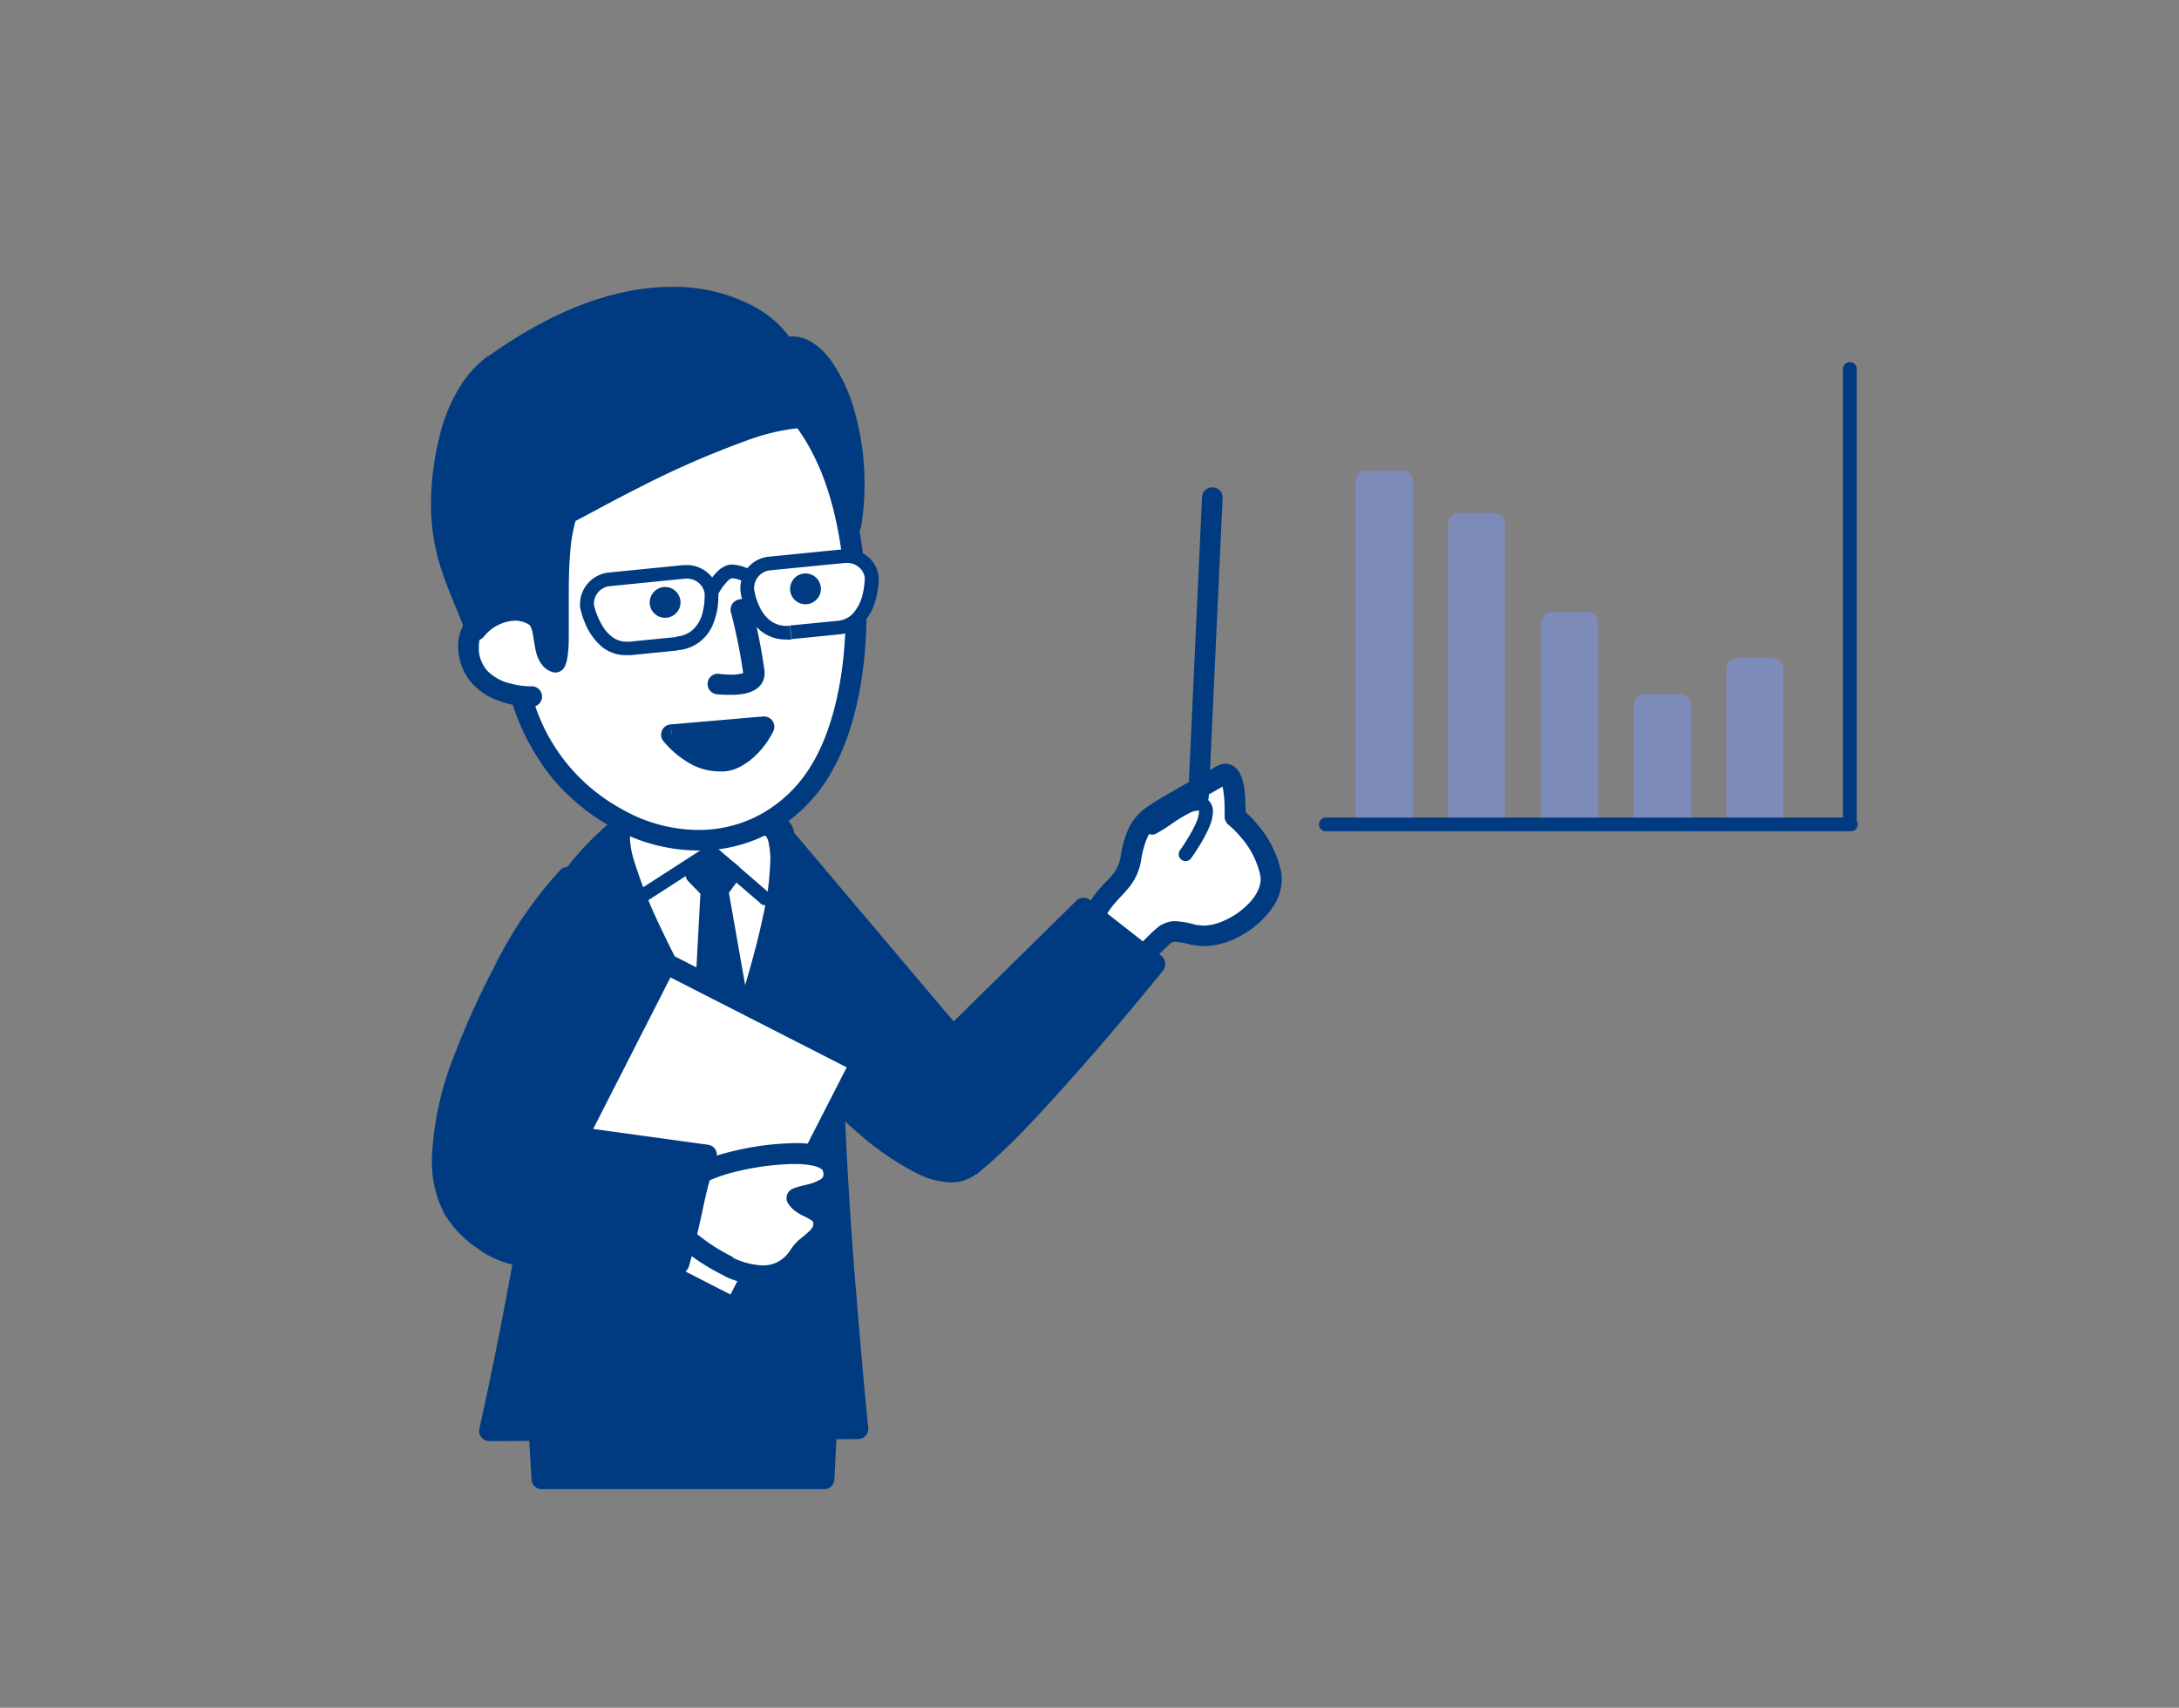 <svg id="レイヤー_1" data-name="レイヤー 1" xmlns="http://www.w3.org/2000/svg" viewBox="0 0 273 214"><rect x="0" y="0" width="273" height="214" fill="#808080" stroke="none"/><defs><style>.cls-1{opacity:0.8;}.cls-2{fill:none;}.cls-3{fill:#fff;}.cls-4{fill:#003b82;}.cls-5{fill:#7d8bba;}</style></defs><g class="cls-1"><rect class="cls-2" width="273" height="214"/></g><path class="cls-3" d="M149.73,117.14c3.57,1,10.29-3.45,9.43-7.74a13.36,13.36,0,0,0-4.46-7.06s.31-6.5-1.76-5.23c-1.7,1-6.86,3.84-8.52,5-2,1.42-2.39,3.19-2.8,5.48s-1.82,3.25-3.24,5c-1.19,1.48-2,3.6-3.8,4.5-.86.43,6.58,4.77,6.58,4.77s4.07-4.51,4.92-4.94S147.37,116.5,149.73,117.14Z"/><path class="cls-4" d="M149.73,117.14l.34-1.24a3.21,3.21,0,0,0,.75.09,6.24,6.24,0,0,0,2.28-.51,9.79,9.79,0,0,0,3.43-2.34,6,6,0,0,0,1.06-1.52,3.38,3.38,0,0,0,.35-1.45,2.21,2.21,0,0,0-.05-.51,10.73,10.73,0,0,0-2.28-4.58,14,14,0,0,0-1.21-1.3l-.37-.33-.1-.08h0a1.31,1.31,0,0,1-.5-1.09v0c0-.11,0-.39,0-.76a15.58,15.58,0,0,0-.19-2.59,3,3,0,0,0-.24-.81l0,0h0l.16-.11-.14.13,0,0,.16-.11-.14.13.39-.4-.22.51a.55.55,0,0,1-.17-.11l.39-.4-.22.51.27-.63v.69a.82.82,0,0,1-.27-.06l.27-.63v.16l.17.5a.52.52,0,0,1-.17,0v-.53l.17.5-.07-.19.09.18h0l-.07-.19.09.18h0c-.9.56-2.61,1.51-4.32,2.48l-2.43,1.41c-.72.44-1.34.83-1.7,1.08a4.32,4.32,0,0,0-1.56,1.88,12.54,12.54,0,0,0-.73,2.79,7.16,7.16,0,0,1-1.5,3.31c-.67.83-1.36,1.46-2,2.25-.51.62-1,1.5-1.63,2.4a10.1,10.1,0,0,1-1.09,1.33,5.85,5.85,0,0,1-1.52,1.11l-.51-1,1,.64a1,1,0,0,1-.45.4l-.51-1,1,.64-1-.65h1.18a1.22,1.22,0,0,1-.2.65l-1-.65h.11l1-.41a1.08,1.08,0,0,1,.08.41h-1.07l1-.41-.68.28.61-.41a1.11,1.11,0,0,1,.07.13l-.68.28.61-.41-.23.15.22-.16h0l-.23.15.22-.16,0,0a3.63,3.63,0,0,0,.45.4c.4.32,1,.72,1.58,1.13.92.61,1.95,1.26,2.75,1.74.4.25.75.45,1,.59l.38.23-.65,1.11-1-.86s1-1.14,2.17-2.34c.57-.6,1.16-1.21,1.69-1.71.26-.26.5-.48.73-.67a3.92,3.92,0,0,1,.33-.27,2.51,2.51,0,0,1,.38-.24,4.57,4.57,0,0,1,.77-.31,3.1,3.1,0,0,1,.92-.13,11.62,11.62,0,0,1,2.88.56l-.34,1.24-.34,1.24a10.14,10.14,0,0,0-2.2-.46l-.21,0-.32.14-.22-.44.25.43h0l-.22-.44.25.43,0-.07,0,.07h0l0-.07,0,.07a2.76,2.76,0,0,0-.34.28c-.32.27-.75.7-1.21,1.16-.69.71-1.45,1.51-2,2.14l-.71.78-.28.3a1.27,1.27,0,0,1-1.6.25s-1.68-1-3.37-2.07c-.85-.54-1.7-1.11-2.37-1.62a10.27,10.27,0,0,1-.89-.75,3.26,3.26,0,0,1-.36-.43,2,2,0,0,1-.18-.33,1.4,1.4,0,0,1-.12-.58,1.42,1.42,0,0,1,.23-.76A1.3,1.3,0,0,1,134,116a3.46,3.46,0,0,0,.85-.63,10.3,10.3,0,0,0,1.19-1.58c.41-.62.82-1.3,1.34-1.95.78-1,1.49-1.61,2-2.23a4.65,4.65,0,0,0,1-2.17,14.59,14.59,0,0,1,.9-3.37,6.86,6.86,0,0,1,2.43-2.94c.47-.34,1.12-.74,1.87-1.19,1.14-.67,2.5-1.45,3.75-2.16s2.37-1.34,3-1.71a2.28,2.28,0,0,1,1.18-.36,1.91,1.91,0,0,1,1.16.39,2.36,2.36,0,0,1,.58.66,4.08,4.08,0,0,1,.48,1.2A11.23,11.23,0,0,1,156,99.8c0,.62.06,1.21.06,1.67s0,.91,0,.93l-1.29-.06.79-1a14.15,14.15,0,0,1,2.11,2.13,13.25,13.25,0,0,1,2.82,5.7,5,5,0,0,1,.1,1,6.33,6.33,0,0,1-1,3.32,11.33,11.33,0,0,1-3.86,3.61,9.82,9.82,0,0,1-4.82,1.46,5.34,5.34,0,0,1-1.43-.18Z"/><path class="cls-3" d="M144.36,103.66c1.67-.77,5.13-4,6.45-2.75s-2.27,6.14-2.27,6.14"/><path class="cls-4" d="M144,102.88a9.46,9.46,0,0,0,1.14-.68c.69-.46,1.51-1,2.34-1.53a9.68,9.68,0,0,1,1.25-.62,3.66,3.66,0,0,1,1.31-.28,1.9,1.9,0,0,1,1.36.51,1.83,1.83,0,0,1,.45.7,2.16,2.16,0,0,1,.12.74,5.41,5.41,0,0,1-.47,1.93,17.69,17.69,0,0,1-1.43,2.65c-.46.74-.83,1.24-.84,1.25a.85.85,0,0,1-1.2.19.86.86,0,0,1-.19-1.2l0,0a22.85,22.85,0,0,0,1.32-2.07,11.44,11.44,0,0,0,.76-1.53,3.64,3.64,0,0,0,.3-1.18,1.11,1.11,0,0,0,0-.18h0l0,0,0,0h0l0,0,0,0s0,0-.19,0a2.52,2.52,0,0,0-1,.3,18.65,18.65,0,0,0-2.21,1.34,17.81,17.81,0,0,1-2.11,1.31.86.86,0,0,1-.72-1.56Z"/><line class="cls-3" x1="150.16" y1="99.8" x2="151.89" y2="62.36"/><path class="cls-4" d="M148.87,99.74,150.6,62.3a1.29,1.29,0,1,1,2.58.12l-1.74,37.44a1.29,1.29,0,0,1-1.34,1.23,1.3,1.3,0,0,1-1.23-1.35"/><path class="cls-4" d="M121.52,146.12c-7.2,5.65-28.75-21.53-28.75-21.53l5.93-19.11,20.69,24.45,16.37-16.11,8.94,7S129,140.21,121.52,146.12Z"/><path class="cls-4" d="M121.52,146.12l.8,1a5.11,5.11,0,0,1-3.19,1.05A10.21,10.21,0,0,1,115,147.1a36,36,0,0,1-7.73-5.33,116.39,116.39,0,0,1-10.65-10.7c-2.89-3.25-4.81-5.66-4.82-5.68a1.31,1.31,0,0,1-.22-1.18l5.93-19.11a1.29,1.29,0,0,1,1-.88,1.27,1.27,0,0,1,1.24.43L119.48,128l15.37-15.13a1.28,1.28,0,0,1,1.7-.1l8.94,7a1.29,1.29,0,0,1,.49.87,1.35,1.35,0,0,1-.28,1s-3.93,4.88-8.8,10.5c-2.44,2.8-5.11,5.8-7.65,8.47a71.9,71.9,0,0,1-6.93,6.58l-.8-1-.8-1a68.86,68.86,0,0,0,6.66-6.32c3.76-3.95,7.84-8.66,11-12.38,1.57-1.85,2.9-3.47,3.85-4.61l1.09-1.34.39-.48,1,.8-.8,1-8-6.26-15.57,15.32a1.29,1.29,0,0,1-1.89-.09L99.24,108.1,94,125l-1.23-.38,1-.8.2.25a151.37,151.37,0,0,0,10.67,11.83,64,64,0,0,0,8,6.86,21.79,21.79,0,0,0,3.64,2.13,7.4,7.4,0,0,0,2.86.74,2.44,2.44,0,0,0,1.59-.5Z"/><path class="cls-4" d="M104.25,129.77c.47,22.86,3.26,49.24,3.26,49.24l-46.19.26s7.62-33.82,6.95-45.11c-.72-12.42-3.11-19.61,9-30.21,4.92-4.31,20.26-3.07,20.9.56C100.08,115.39,104,116.38,104.25,129.77Z"/><path class="cls-4" d="M104.25,129.77l1.28,0c.24,11.39,1,23.68,1.81,33.12.38,4.72.74,8.72,1,11.55.14,1.41.25,2.53.32,3.29l.12,1.17a1.26,1.26,0,0,1-.32,1,1.28,1.28,0,0,1-1,.43l-46.2.26A1.29,1.29,0,0,1,60.06,179s.11-.48.3-1.35c.67-3,2.34-10.85,3.84-19.25.75-4.2,1.46-8.54,2-12.51A84.72,84.72,0,0,0,67,135.68c0-.53,0-1,0-1.45-.24-4.15-.68-7.76-.68-11.21a22.59,22.59,0,0,1,2-9.89c1.52-3.28,4.08-6.56,8.18-10.15a11.94,11.94,0,0,1,5.09-2.37,27.63,27.63,0,0,1,6.29-.69,26.88,26.88,0,0,1,7.34,1,10.24,10.24,0,0,1,2.71,1.21,4.84,4.84,0,0,1,1,.92,2.87,2.87,0,0,1,.58,1.29c.93,5.3,2.3,8.09,3.58,11.45a35.94,35.94,0,0,1,1.68,5.71,46.4,46.4,0,0,1,.82,8.29l-1.28,0-1.29,0a44.59,44.59,0,0,0-.77-7.83,42.76,42.76,0,0,0-2.52-7.73,44.06,44.06,0,0,1-2.75-9.5.57.57,0,0,0-.09-.15,2.89,2.89,0,0,0-1-.71,13.39,13.39,0,0,0-3.41-1,26.48,26.48,0,0,0-4.59-.38,25.11,25.11,0,0,0-5.68.61,9.5,9.5,0,0,0-4,1.81c-3.93,3.43-6.22,6.42-7.54,9.29A20.13,20.13,0,0,0,68.88,123c0,3.23.43,6.82.68,11.06,0,.5,0,1,0,1.6A95.43,95.43,0,0,1,68.5,148c-2,14.1-5.92,31.58-5.93,31.6l-1.25-.28V178l46.2-.26V179l-1.28.13s-2.8-26.41-3.27-49.35Z"/><path class="cls-3" d="M91,134.57s-16.51-28-12.94-31.07c3-2.56,17.67-1.3,19,.56C100.55,109.18,91,134.57,91,134.57Z"/><path class="cls-4" d="M91,134.57l-1.11.65s-3.38-5.72-6.76-12.29c-1.69-3.29-3.38-6.79-4.66-9.92a41.59,41.59,0,0,1-1.57-4.38,13,13,0,0,1-.63-3.56,4.31,4.31,0,0,1,.18-1.33,2.53,2.53,0,0,1,.77-1.21,5,5,0,0,1,1.63-.9A14.32,14.32,0,0,1,82,101a34.27,34.27,0,0,1,3.74-.19,45.39,45.39,0,0,1,7.44.6,20,20,0,0,1,2.88.69,7.29,7.29,0,0,1,1.09.47,2.76,2.76,0,0,1,.94.8,5.47,5.47,0,0,1,.8,2,12.15,12.15,0,0,1,.21,2.41A40,40,0,0,1,98,115.91,164.49,164.49,0,0,1,92.21,135a1.29,1.29,0,0,1-2.32.2l1.11-.65-1.2-.46.07-.2c.37-1,2-5.57,3.62-10.9.78-2.66,1.55-5.51,2.11-8.19a35.9,35.9,0,0,0,.91-7,8.69,8.69,0,0,0-.16-1.9A2.94,2.94,0,0,0,96,104.8l.38-.27-.33.33L96,104.8l.38-.27-.33.33.12-.13-.12.13h0l.12-.13-.12.13h0a2.69,2.69,0,0,0-.41-.21,10.85,10.85,0,0,0-1.66-.49,40.52,40.52,0,0,0-8.2-.81,27.62,27.62,0,0,0-4.43.32,10.12,10.12,0,0,0-1.58.39,3,3,0,0,0-.81.42l-.09-.1.12.07,0,0-.09-.1.12.07a1.37,1.37,0,0,0-.09.63,10.81,10.81,0,0,0,.52,2.84,59.42,59.42,0,0,0,3,7.67c2,4.27,4.4,8.87,6.34,12.38,1,1.76,1.81,3.25,2.41,4.3.3.52.54.94.71,1.22l.25.43-1.11.66-1.2-.46Z"/><path class="cls-4" d="M95.26,113.18,89,107.79l-9.15,5.9a.84.84,0,0,1-1.18-.25.86.86,0,0,1,.25-1.19L88.62,106a.86.86,0,0,1,1,.07l6.73,5.81a.86.86,0,1,1-1.12,1.3Z"/><polygon class="cls-4" points="91.59 109.41 89.69 108.02 87.17 109.53 89.06 111.49 87.97 134.54 94.03 134.41 90.01 111.55 91.59 109.41"/><path class="cls-4" d="M91.59,109.41l-.76,1-1.21-.89-.4.24.77.8a1.25,1.25,0,0,1,.36,1l-1,21.67,3.18-.06-3.76-21.38a1.3,1.3,0,0,1,.23-1l1.58-2.15,1,.77-.76,1,.76-1,1,.76-1.26,1.7,3.93,22.32a1.26,1.26,0,0,1-.27,1,1.23,1.23,0,0,1-1,.47l-6.06.13a1.26,1.26,0,0,1-1-.39,1.32,1.32,0,0,1-.37-1L87.75,112l-1.51-1.56a1.3,1.3,0,0,1-.35-1.06,1.28,1.28,0,0,1,.62-.94L89,106.91a1.3,1.3,0,0,1,1.43.07l1.89,1.39a1.25,1.25,0,0,1,.51.84,1.31,1.31,0,0,1-.23,1Z"/><polygon class="cls-4" points="104.04 170.33 103.3 185.33 67.88 185.33 66.98 170.33 104.04 170.33"/><path class="cls-4" d="M104,170.33l1.28.06-.74,15a1.27,1.27,0,0,1-1.28,1.22H67.87a1.28,1.28,0,0,1-1.28-1.21l-.89-15a1.27,1.27,0,0,1,.34-1A1.3,1.3,0,0,1,67,169H104a1.26,1.26,0,0,1,.93.4,1.28,1.28,0,0,1,.35.95l-1.28-.06v1.29H68.35l.74,12.43h33l.68-13.79,1.29.07v0Z"/><rect class="cls-5" x="217.62" y="83.76" width="4.55" height="18.69"/><path class="cls-5" d="M217.62,102.45v-1.29h3.26V85.05h-2v17.4h-1.29v0h-1.29V83.76a1.3,1.3,0,0,1,1.29-1.29h4.55a1.3,1.3,0,0,1,1.29,1.29v18.69a1.3,1.3,0,0,1-1.29,1.29h-4.55a1.3,1.3,0,0,1-1.29-1.29Z"/><rect class="cls-5" x="206.01" y="88.3" width="4.55" height="14.14"/><path class="cls-5" d="M206,102.45v-1.29h3.25V89.59h-2v12.86H206v0h-1.29V88.3A1.26,1.26,0,0,1,206,87h4.54a1.29,1.29,0,0,1,.91.37,1.31,1.31,0,0,1,.38.91v14.15a1.3,1.3,0,0,1-1.29,1.29H206a1.32,1.32,0,0,1-.92-.38,1.29,1.29,0,0,1-.37-.91Z"/><rect class="cls-5" x="194.39" y="77.95" width="4.55" height="24.5"/><path class="cls-5" d="M194.39,102.45v-1.29h3.26V79.24h-2v23.21h-1.29v0H193.1V78a1.3,1.3,0,0,1,1.29-1.29h4.55a1.31,1.31,0,0,1,.91.38,1.29,1.29,0,0,1,.37.91v24.5a1.29,1.29,0,0,1-.37.91,1.31,1.31,0,0,1-.91.38h-4.55a1.3,1.3,0,0,1-1.29-1.29Z"/><rect class="cls-5" x="182.77" y="65.57" width="4.55" height="36.87"/><path class="cls-5" d="M182.77,102.45v-1.29H186V66.86h-2v35.59h-1.29v0h-1.28V65.57a1.26,1.26,0,0,1,1.28-1.28h4.55a1.28,1.28,0,0,1,1.29,1.28v36.88a1.3,1.3,0,0,1-1.29,1.29h-4.55a1.28,1.28,0,0,1-1.28-1.29Z"/><rect class="cls-5" x="171.16" y="60.27" width="4.55" height="42.18"/><path class="cls-5" d="M171.16,102.45v-1.29h3.25V61.56h-2v40.89h-1.29v0h-1.29V60.27A1.3,1.3,0,0,1,171.16,59h4.54A1.3,1.3,0,0,1,177,60.27v42.18a1.3,1.3,0,0,1-1.29,1.29h-4.54a1.3,1.3,0,0,1-1.29-1.29Z"/><line class="cls-3" x1="231.76" y1="46.23" x2="231.76" y2="102.93"/><path class="cls-4" d="M232.62,46.23v56.7a.86.86,0,0,1-1.72,0V46.23a.86.86,0,0,1,1.72,0"/><line class="cls-3" x1="231.89" y1="103.31" x2="166.11" y2="103.31"/><path class="cls-4" d="M231.89,104.17H166.11a.86.86,0,0,1,0-1.72h65.78a.86.86,0,1,1,0,1.72"/><rect class="cls-3" x="70.5" y="128.69" width="34.55" height="27.33" transform="translate(-78.93 155.68) rotate(-62.91)"/><path class="cls-4" d="M67.75,151.51l.59-1.15,23.18,11.86,14.56-28.47L84,122.48,68.9,152.1l-1.15-.59.59-1.15-.59,1.15-1.15-.58,15.73-30.77a1.29,1.29,0,0,1,1.74-.56l24.33,12.45a1.29,1.29,0,0,1,.56,1.73L93.23,164.54a1.28,1.28,0,0,1-.75.64,1.27,1.27,0,0,1-1-.08L67.16,152.66a1.29,1.29,0,0,1-.56-1.73Z"/><path class="cls-3" d="M91.21,158.74c3.24,1.51,6.77,1.89,8.93-1.45.83-1.28,3-2.15,3.08-3.72.07-2.27-2.4-1.93-3.39-3.46,1.12-.56,5.55-.65,4.47-3.89-1.24-3.73-16.61-.35-17,1.35l-1.74,7.34A24.7,24.7,0,0,0,91.21,158.74Z"/><path class="cls-4" d="M91.21,158.74l.54-1.17a9.4,9.4,0,0,0,3.79,1,4,4,0,0,0,1.91-.44,4.3,4.3,0,0,0,1.61-1.54,6,6,0,0,1,1-1.17c.55-.47,1.08-.87,1.41-1.22a2,2,0,0,0,.34-.43.6.6,0,0,0,.08-.24v-.05a.92.92,0,0,0,0-.3.56.56,0,0,0-.18-.23,8.37,8.37,0,0,0-1.19-.64,6.18,6.18,0,0,1-.9-.56,3.8,3.8,0,0,1-.88-.94,1.27,1.27,0,0,1-.16-1,1.25,1.25,0,0,1,.66-.81,3.44,3.44,0,0,1,.71-.26c.4-.12.83-.21,1.25-.32a5.84,5.84,0,0,0,1.59-.62,1,1,0,0,0,.31-.3.55.55,0,0,0,.07-.3,1.67,1.67,0,0,0-.1-.53s0-.08-.14-.17a3.16,3.16,0,0,0-1.2-.45,11.7,11.7,0,0,0-2.22-.19A33.26,33.26,0,0,0,92,146.87a19.51,19.51,0,0,0-2.83.93,3.8,3.8,0,0,0-.7.36l-.06.05h0l-.26-.27.31.21,0,.06-.26-.27.31.21-.7-.48.82.2a1.13,1.13,0,0,1-.12.28l-.7-.48.82.2-1.75,7.34-1.25-.3.85-1a23.41,23.41,0,0,0,5.37,3.62l-.55,1.17-.54,1.17a25.92,25.92,0,0,1-6-4,1.29,1.29,0,0,1-.4-1.26L86,147.27a1.79,1.79,0,0,1,.42-.78,3.61,3.61,0,0,1,1-.72,13.05,13.05,0,0,1,2.29-.93,35.29,35.29,0,0,1,9.82-1.59,11.84,11.84,0,0,1,3.54.44,4.76,4.76,0,0,1,1.46.73,3,3,0,0,1,1,1.39,4.35,4.35,0,0,1,.23,1.35,3.15,3.15,0,0,1-.27,1.3,3.53,3.53,0,0,1-1.36,1.51,8.42,8.42,0,0,1-2.36.93l-.93.23-.31.09-.12,0-.58-1.15,1.08-.7a1.51,1.51,0,0,0,.52.45c.21.12.46.25.76.39a4.82,4.82,0,0,1,1.48,1,2.84,2.84,0,0,1,.62,1,3.46,3.46,0,0,1,.22,1.25v.13a3.21,3.21,0,0,1-.62,1.76,8.55,8.55,0,0,1-1.6,1.59,5.6,5.6,0,0,0-1.07,1,6.79,6.79,0,0,1-2.57,2.42,6.59,6.59,0,0,1-3.11.74,11.79,11.79,0,0,1-4.87-1.24Z"/><path class="cls-4" d="M71.15,109.88a49.91,49.91,0,0,0-8.16,12c-3.67,7.14-10.61,21.66-6.14,29.67,1.41,2.52,5,5.29,7.93,5.76,4.14.66,9.49.83,20.29,1,1.43-4.66,1.86-9,3.46-13.61l-18.8-2.6"/><path class="cls-4" d="M72.08,110.77a48.92,48.92,0,0,0-8,11.67A101.34,101.34,0,0,0,59.34,133a36.53,36.53,0,0,0-2.65,12.09A11.73,11.73,0,0,0,58,150.89a11.23,11.23,0,0,0,3,3.24A9.8,9.8,0,0,0,65,156c4,.65,9.32.82,20.12,1l0,1.29L83.84,158c.69-2.26,1.15-4.48,1.64-6.73a59.93,59.93,0,0,1,1.83-6.93l1.22.42L88.35,146l-18.79-2.59a1.29,1.29,0,0,1,.35-2.55l18.8,2.59a1.27,1.27,0,0,1,.92.6,1.33,1.33,0,0,1,.12,1.1A55.1,55.1,0,0,0,88,151.77c-.49,2.23-1,4.53-1.69,6.93a1.3,1.3,0,0,1-1.26.91c-10.81-.22-16.19-.38-20.48-1.06a12.22,12.22,0,0,1-5.08-2.35,13.65,13.65,0,0,1-3.76-4,14.27,14.27,0,0,1-1.62-7,39,39,0,0,1,2.82-13,102.62,102.62,0,0,1,4.91-10.88A51.53,51.53,0,0,1,70.22,109a1.29,1.29,0,0,1,1.86,1.78Z"/><path class="cls-3" d="M63.4,69c-.07,14.73,1.77,26.54,13.71,33.43,8.83,5.1,19.91,3.58,25.68-5.94,6.06-10,5.6-29.16.55-39.53-4.69-9.61-10.12-11.13-22-10C68.23,48.24,63.46,56.63,63.4,69Z"/><path class="cls-4" d="M63.4,69h1.29v.75c0,7.13.5,13.47,2.38,18.76a23.07,23.07,0,0,0,10.69,12.8A19.51,19.51,0,0,0,87.47,104a16.17,16.17,0,0,0,7.91-2,17,17,0,0,0,6.31-6.18c2.86-4.68,4.27-11.84,4.26-19s-1.37-14.36-3.77-19.26a25.3,25.3,0,0,0-2.86-4.68,11.8,11.8,0,0,0-5-3.8,19.12,19.12,0,0,0-7.1-1.1c-1.73,0-3.66.12-5.83.33a22.13,22.13,0,0,0-7.84,2.11,14.5,14.5,0,0,0-6.76,7.11A28.07,28.07,0,0,0,64.69,69H62.11c0-6.32,1.26-11.79,4.33-15.91a16.78,16.78,0,0,1,6-5,24.3,24.3,0,0,1,8.75-2.38c2.22-.22,4.23-.35,6.08-.35a25.68,25.68,0,0,1,5.61.54,14.24,14.24,0,0,1,6.68,3.39,23.07,23.07,0,0,1,5,7.1c2.64,5.43,4,12.91,4,20.39s-1.4,15-4.62,20.37a19.59,19.59,0,0,1-7.27,7.11,18.81,18.81,0,0,1-9.16,2.32,22.05,22.05,0,0,1-11-3A26.55,26.55,0,0,1,69,97.27a28.91,28.91,0,0,1-5.64-12.41,73.09,73.09,0,0,1-1.27-15.14V69Z"/><path class="cls-4" d="M94.18,76a71.85,71.85,0,0,1,1.61,8.1,2.71,2.71,0,0,1,0,.29,2.39,2.39,0,0,1-.16.87,2.44,2.44,0,0,1-.89,1.09,4,4,0,0,1-1.62.6,8.27,8.27,0,0,1-1.53.12A14.88,14.88,0,0,1,89.84,87a1.29,1.29,0,1,1,.36-2.55h0a13.32,13.32,0,0,0,1.4.09,5.15,5.15,0,0,0,1.51-.19l.16-.07,0,0,.16.17-.21-.09,0-.08.16.17-.21-.09.21.1h-.23l0-.1.21.1h-.23a70,70,0,0,0-1.56-7.76,1.29,1.29,0,0,1,.94-1.56A1.3,1.3,0,0,1,94.18,76Z"/><path class="cls-3" d="M67.08,76.15c-1.81-.21-9.07,0-8.34,5.61s7.61,5.57,8,5.53"/><path class="cls-4" d="M66.93,77.43c-.19,0-.52,0-.91,0a10.3,10.3,0,0,0-4.06.77,3.68,3.68,0,0,0-1.45,1.09A2.75,2.75,0,0,0,60,81a4.41,4.41,0,0,0,0,.6A4.33,4.33,0,0,0,61,84,5.92,5.92,0,0,0,64,85.66a10,10,0,0,0,2.49.35h.13l0,.64L66.56,86h0l0,.64L66.56,86a1.29,1.29,0,0,1,.28,2.56h-.37a11.86,11.86,0,0,1-4.61-1,7.64,7.64,0,0,1-2.78-2,7,7,0,0,1-1.62-3.72A7.5,7.5,0,0,1,57.4,81a5.42,5.42,0,0,1,1.06-3.3,5.89,5.89,0,0,1,1.75-1.53,9.92,9.92,0,0,1,3.07-1.09A15.12,15.12,0,0,1,66,74.81c.48,0,.89,0,1.21.06a1.29,1.29,0,1,1-.3,2.56Z"/><path class="cls-4" d="M61.93,45.7c20.37-14.58,33.6-6.93,36.38-2.06,4.75-1.81,10.3,10,8.28,22.2C105,61.06,103.13,54,101.06,52.31,92.31,52.42,74,63,71.05,64.43c-2,5.78-.37,16.78-1.41,18.58-1.89-.62-1-4.61-2.5-5.71-2-1.44-5.3-.89-7.44,1.69-2.12-5.4-4.41-9.73-4.37-15.66C55.37,57.86,56.62,49.49,61.93,45.7Z"/><path class="cls-4" d="M61.93,45.7l-.75-1.05c9-6.44,16.76-8.71,23-8.7a21.24,21.24,0,0,1,10,2.31A13.17,13.17,0,0,1,99.43,43l-1.12.64-.46-1.21a4,4,0,0,1,1.45-.27,4.57,4.57,0,0,1,2,.49,8.28,8.28,0,0,1,2.84,2.57,20.48,20.48,0,0,1,3,6.58,33.38,33.38,0,0,1,.73,14.26,1.29,1.29,0,0,1-2.49.2c-.82-2.44-1.68-5.39-2.59-7.91A31.07,31.07,0,0,0,101.42,55a10.65,10.65,0,0,0-.66-1.13,2.86,2.86,0,0,0-.52-.6l.82-1,0,1.29a26.31,26.31,0,0,0-7.57,1.67,114,114,0,0,0-13.42,5.87c-2,1-3.87,2-5.34,2.79s-2.54,1.36-3.13,1.65l-.57-1.15,1.22.41a19,19,0,0,0-.8,4.33c-.15,1.65-.19,3.42-.19,5.13s0,3.37,0,4.81c0,1,0,1.83-.08,2.56a7.77,7.77,0,0,1-.14,1,3.17,3.17,0,0,1-.34,1,1.3,1.3,0,0,1-1.52.58,2.77,2.77,0,0,1-1.13-.73,4.08,4.08,0,0,1-.88-1.75c-.22-.87-.3-1.74-.44-2.4a3.82,3.82,0,0,0-.23-.77,1,1,0,0,0-.16-.24,3.12,3.12,0,0,0-1.83-.54,5.19,5.19,0,0,0-3.88,2,1.28,1.28,0,0,1-2.19-.36c-1-2.64-2.14-5.07-3-7.63A26,26,0,0,1,54,63.47v-.15a35.7,35.7,0,0,1,1.38-9.81,20.79,20.79,0,0,1,2.15-4.9,13.48,13.48,0,0,1,3.61-4l.75,1.05.75,1A10.74,10.74,0,0,0,59.76,50,20.65,20.65,0,0,0,57.3,56.6a34.79,34.79,0,0,0-.68,6.73v.14A23,23,0,0,0,58,71c.8,2.39,1.88,4.8,2.95,7.51L59.7,79l-1-.82a7.77,7.77,0,0,1,5.86-2.94,5.71,5.71,0,0,1,3.32,1,3,3,0,0,1,.84.94,5.49,5.49,0,0,1,.6,1.76c.17.86.26,1.69.41,2.23a1.72,1.72,0,0,0,.23.53c.06.08,0,.06.07.08L69.64,83l-1.11-.64.21.12-.22-.11h0l.21.12-.22-.11h0a1.25,1.25,0,0,0,.08-.32,20.36,20.36,0,0,0,.15-3c0-1.39,0-3.06,0-4.81s0-3.59.19-5.35A21.77,21.77,0,0,1,69.83,64a1.28,1.28,0,0,1,.65-.74l1.72-.9c2.79-1.5,8-4.29,13.43-6.73a80.91,80.91,0,0,1,8.18-3.19A26,26,0,0,1,101,51a1.34,1.34,0,0,1,.84.29,5.22,5.22,0,0,1,1,1.14,15.31,15.31,0,0,1,1.42,2.69c.66,1.54,1.27,3.33,1.85,5.13s1.14,3.62,1.66,5.16l-1.22.41-1.27-.21a30.92,30.92,0,0,0,.41-5,28,28,0,0,0-2.32-11.51,11.55,11.55,0,0,0-2.21-3.34,4.17,4.17,0,0,0-1-.79,1.91,1.91,0,0,0-.85-.22,1.46,1.46,0,0,0-.53.1,1.29,1.29,0,0,1-1.58-.56,10.67,10.67,0,0,0-4.28-3.74,18.71,18.71,0,0,0-8.77-2c-5.56,0-12.79,2-21.46,8.23Z"/><path class="cls-4" d="M94,73.43l.17-.19-.17.19h0l.17-.19-.17.19a5.49,5.49,0,0,0-.74-.49,3.72,3.72,0,0,0-1.51-.48h0a.41.41,0,0,0-.18.05A1.82,1.82,0,0,0,91,73a6.56,6.56,0,0,0-.85,1.15,3.75,3.75,0,0,0-.25.46l-.07.12,0,0h0a.86.86,0,0,1-1.14.42A.87.87,0,0,1,88.24,74a9.7,9.7,0,0,1,.91-1.52,5.87,5.87,0,0,1,1-1.11,2.92,2.92,0,0,1,.7-.43,1.92,1.92,0,0,1,.87-.19h.09a5.25,5.25,0,0,1,2.3.71,6.73,6.73,0,0,1,1,.66A.86.86,0,0,1,94,73.43Z"/><path class="cls-3" d="M99.09,79.24l5.93-.59c4.29-.43,4.19-6.29,4.19-6.29a3.06,3.06,0,0,0-3.38-2.7l-9.43.94a3.07,3.07,0,0,0-2.78,3.31S94.31,79.71,99.09,79.24Z"/><path class="cls-4" d="M99.09,79.24,99,78.38l5.92-.58a3,3,0,0,0,1.88-.85,5.47,5.47,0,0,0,1.32-2.68,9.72,9.72,0,0,0,.23-1.88v0h.85l-.85.08a2.08,2.08,0,0,0-.72-1.37,2.23,2.23,0,0,0-1.49-.56h-.23l-9.43.93a2.24,2.24,0,0,0-2,2.17,1.41,1.41,0,0,0,0,.2l-.85.09.85-.11-.23,0,.23,0h0l-.23,0,.23,0a7.77,7.77,0,0,0,.8,2.45,4.43,4.43,0,0,0,1.24,1.51,3.33,3.33,0,0,0,2,.65l.46,0,.08.86.09.85a4.64,4.64,0,0,1-.63,0,5,5,0,0,1-3.1-1,6.87,6.87,0,0,1-2.21-3.22A10.12,10.12,0,0,1,92.76,74v0c0-.12,0-.25,0-.37a3.94,3.94,0,0,1,3.58-3.87l9.43-.94a2.61,2.61,0,0,1,.4,0,4,4,0,0,1,2.63,1,3.81,3.81,0,0,1,1.29,2.49v.12a10.42,10.42,0,0,1-.61,3.44A6.24,6.24,0,0,1,108,78.18a4.73,4.73,0,0,1-2.91,1.32l-5.92.59Z"/><path class="cls-3" d="M84.81,80.66l-5.92.59c-4.3.42-5.36-5.35-5.36-5.35a3.07,3.07,0,0,1,2.79-3.3l9.43-.94a3.06,3.06,0,0,1,3.38,2.69S89.59,80.18,84.81,80.66Z"/><path class="cls-4" d="M84.81,80.66l.09.85L79,82.1l-.53,0a4.75,4.75,0,0,1-3-1,7.76,7.76,0,0,1-2.24-3.19,9.55,9.55,0,0,1-.56-1.86V76a2.36,2.36,0,0,1,0-.37,4,4,0,0,1,3.57-3.88l9.43-.94.4,0a4,4,0,0,1,2.63,1A3.77,3.77,0,0,1,90,74.27v0s0,.19,0,.47a9.06,9.06,0,0,1-.74,3.66,5.43,5.43,0,0,1-1.55,2,5.3,5.3,0,0,1-2.81,1.08l-.09-.85-.08-.86a3.51,3.51,0,0,0,1.92-.72A4.24,4.24,0,0,0,88,76.87a8,8,0,0,0,.28-2.11v-.33h0l.86-.07-.85.09a2.15,2.15,0,0,0-.72-1.38,2.28,2.28,0,0,0-1.5-.56h-.23l-9.43.94a2.22,2.22,0,0,0-2,2.17,1.41,1.41,0,0,0,0,.2l-.86.08.85-.15h0a9.09,9.09,0,0,0,1,2.54,4.88,4.88,0,0,0,1.27,1.5,2.93,2.93,0,0,0,1.84.62,2.17,2.17,0,0,0,.36,0l5.93-.59Z"/><path class="cls-4" d="M99,74a1.93,1.93,0,1,0,1.71-2.13A1.94,1.94,0,0,0,99,74Z"/><path class="cls-4" d="M81.41,75.7a1.93,1.93,0,1,0,1.71-2.13A1.94,1.94,0,0,0,81.41,75.7Z"/><path class="cls-4" d="M84.13,92.06c2.26,2.6,4.4,3.5,6.56,3.34,2-.14,4.08-2.27,5.07-4.31Z"/><path class="cls-4" d="M84.13,92.06l1-.84a9.94,9.94,0,0,0,2.71,2.29,5,5,0,0,0,2.39.62h.38a2.65,2.65,0,0,0,1-.31,6.09,6.09,0,0,0,1.7-1.36,8,8,0,0,0,1.31-1.92l1.17.56.1,1.28-11.62,1-.11-1.29,1-.84-1,.84L84,90.78l11.62-1a1.33,1.33,0,0,1,1.17.56,1.3,1.3,0,0,1,.1,1.29,11,11,0,0,1-2.47,3.27,8.42,8.42,0,0,1-1.69,1.18,5.17,5.17,0,0,1-2,.59l-.57,0a7.64,7.64,0,0,1-3.61-.93,12.32,12.32,0,0,1-3.44-2.87A1.29,1.29,0,0,1,84,90.78Z"/></svg>